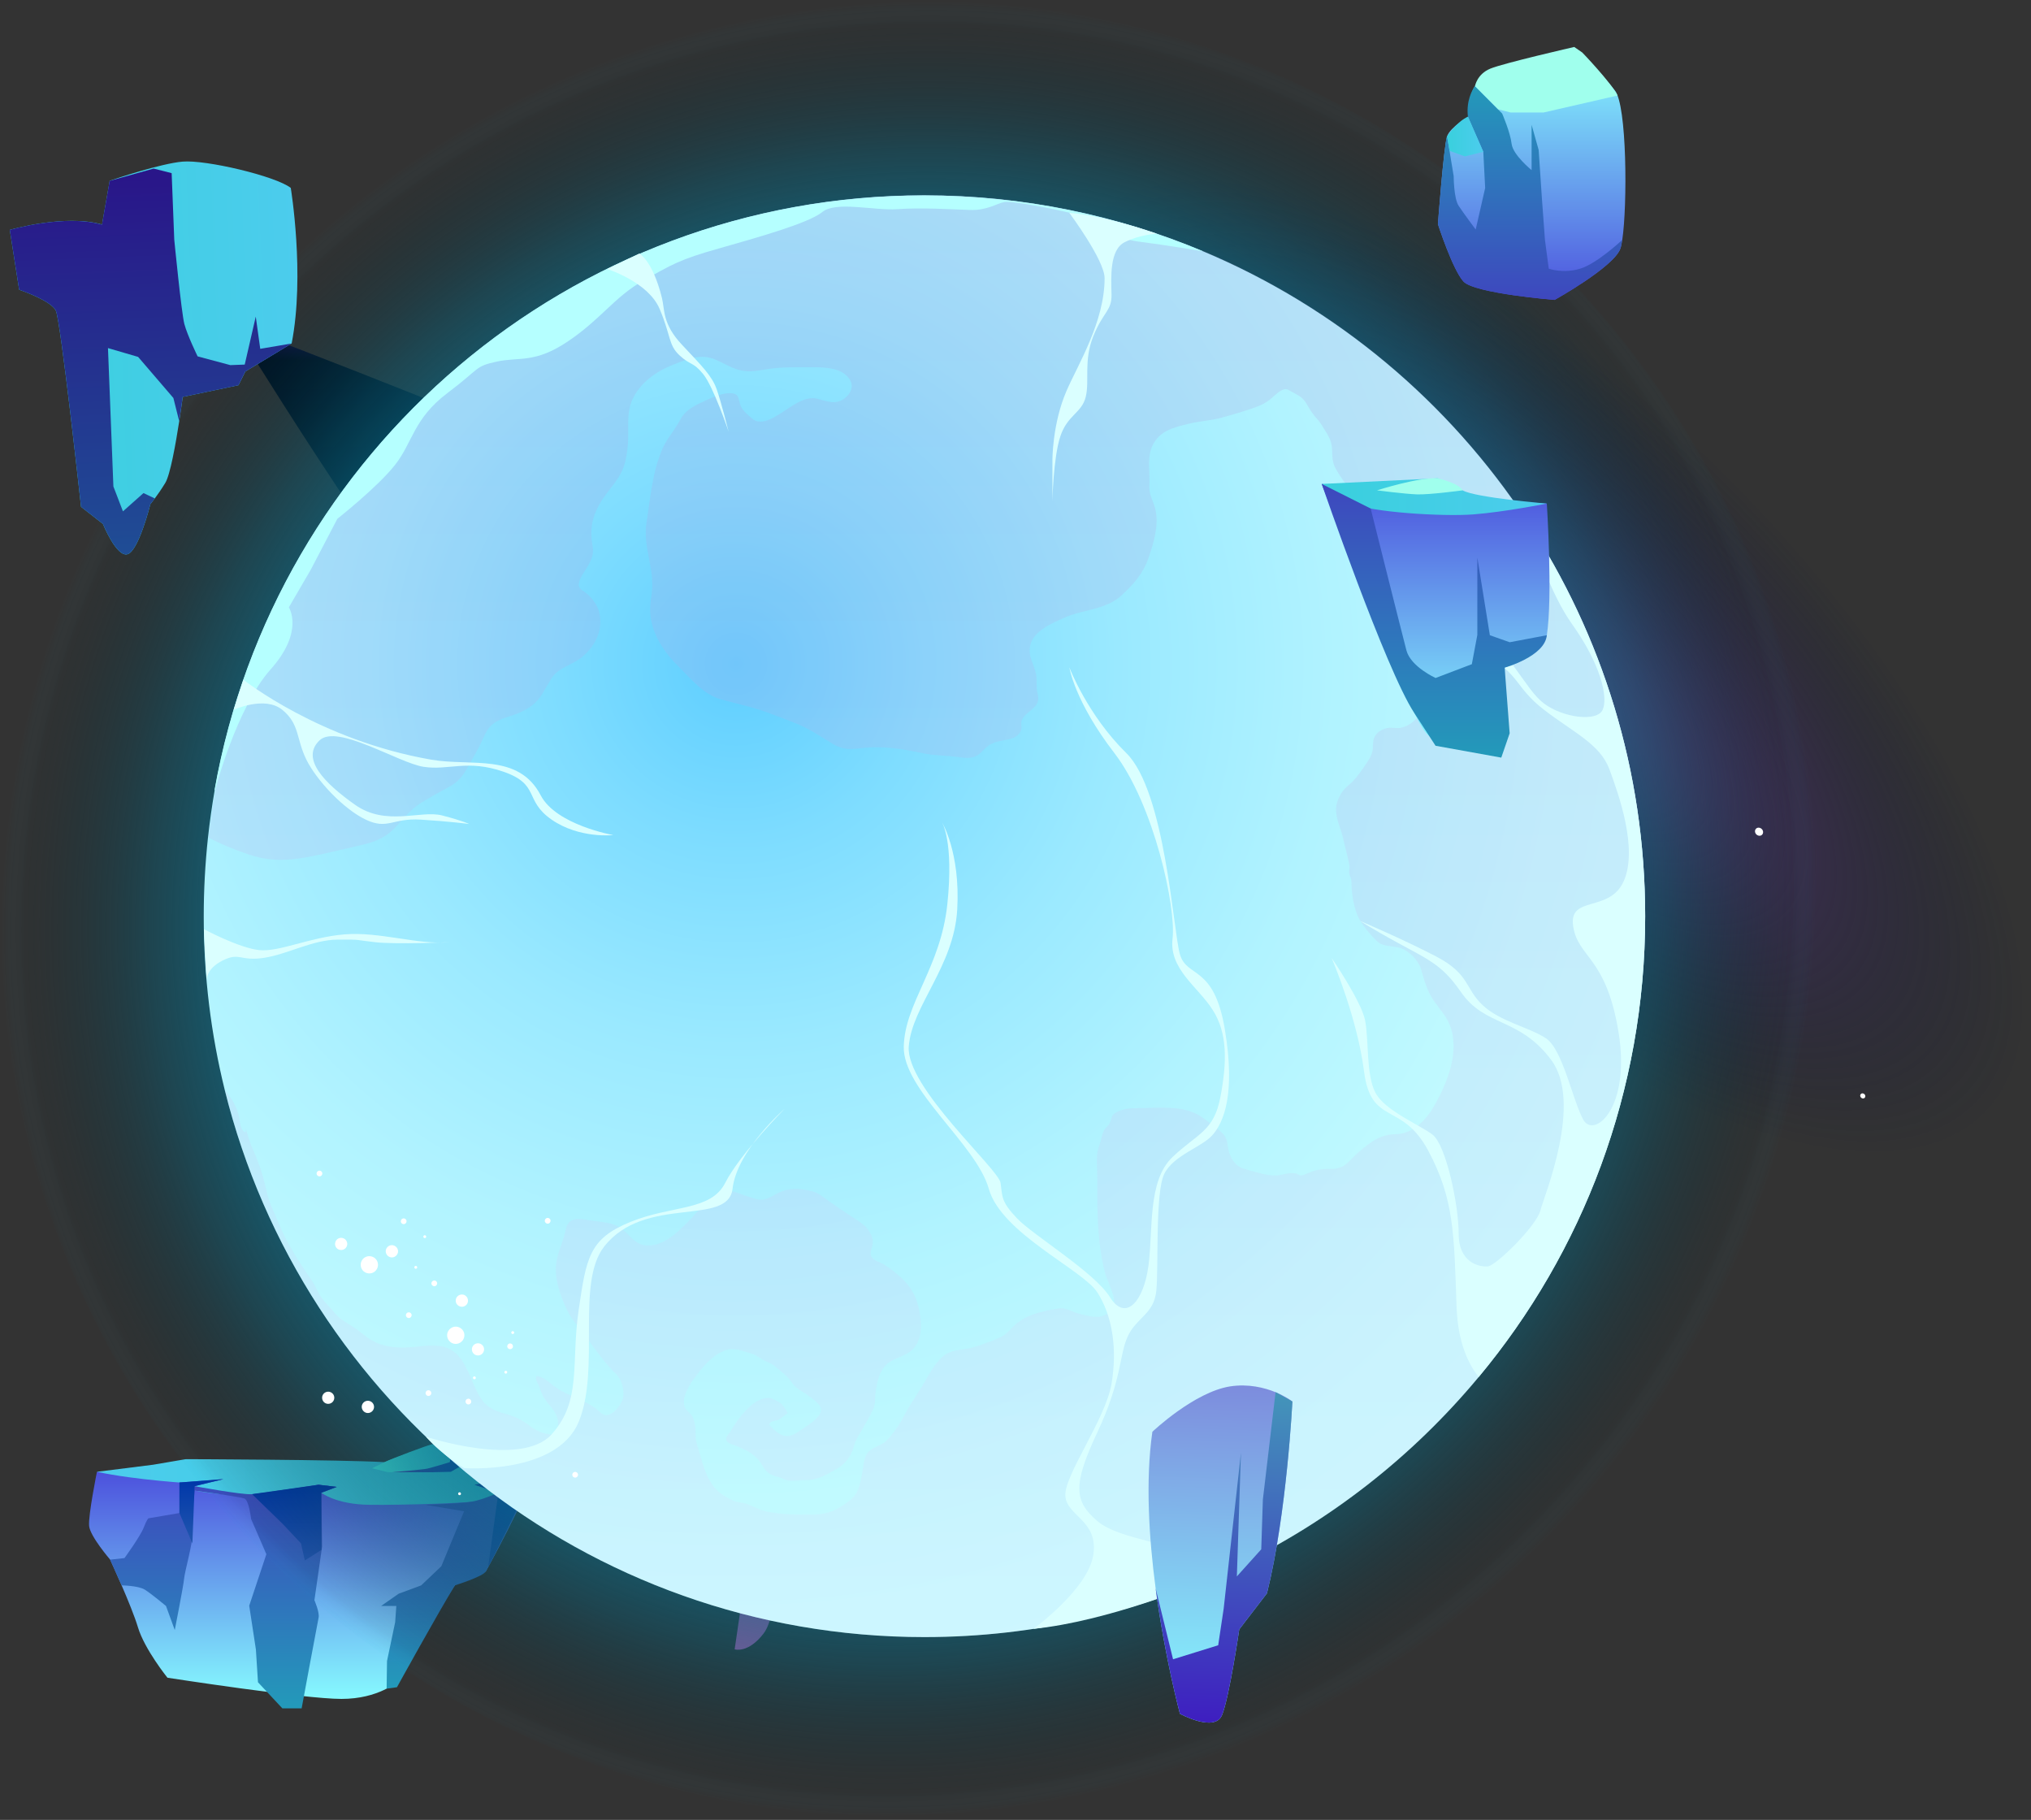 <svg width="692" height="620" viewBox="0 0 692 620" fill="none" xmlns="http://www.w3.org/2000/svg">
<rect x="0" y="0" width="692" height="620" fill="#333333" stroke="none"/>
<path fill-rule="evenodd" clip-rule="evenodd" d="M33.033 501.407C33.033 501.407 30.016 516.304 30.363 519.858C30.71 523.411 37.522 531.317 37.522 531.317C37.522 531.317 44.713 546.792 46.994 554.361C49.276 561.931 57.055 571.56 57.055 571.56C57.055 571.56 103.617 578.783 116.338 578.783C129.059 578.783 135.482 572.822 135.482 572.822C135.482 572.822 153.438 541.64 155.005 540.095C156.571 538.55 165.528 535.343 165.528 535.343C165.528 535.343 180.078 509.071 181.224 502.143L140.76 503.815L33.033 501.407Z" fill="url(#paint0_linear_125_9107)"/>
<path fill-rule="evenodd" clip-rule="evenodd" d="M33.032 501.407L52.155 499L63.268 497.107C63.268 497.107 115.875 497.244 131.003 498.117C131.003 498.117 143.608 493.018 147.046 492.913C150.483 492.808 157.107 499 157.107 499L181.202 502.143C181.202 502.143 170.195 505.98 161.711 505.812L169.796 508.535C169.796 508.535 167.903 510.122 164.686 511.1C161.48 512.067 137.363 512.782 125.925 512.656C114.476 512.53 109.462 508.535 109.462 508.535L114.708 506.548L108.526 505.812C108.526 505.812 89.802 509.092 82.654 509.313C75.505 509.544 66.337 507.799 66.337 507.799L65.654 505.36C65.654 505.371 46.247 504.277 33.032 501.407Z" fill="url(#paint1_linear_125_9107)"/>
<path fill-rule="evenodd" clip-rule="evenodd" d="M61.134 505.055V515.453L50.579 517.25C50.579 517.25 50.116 517.461 48.949 520.446C47.782 523.432 42.41 530.802 42.41 530.802L37.522 531.338L41.443 540.106C41.443 540.106 47.088 540.158 49.338 541.556C51.588 542.955 56.56 547.118 56.56 547.118L59.546 555.307C59.546 555.307 62.532 540.169 62.732 537.782C62.931 535.396 65.833 525.114 65.381 523.379C64.929 521.645 65.56 514.874 65.56 514.874L66.359 507.82C66.359 507.82 81.655 509.891 83.253 510.491C84.851 511.09 85.545 517.461 85.545 517.461L90.759 529.477L84.914 547.023L87.185 561.91L87.9 573.106L96.205 582H102.776C102.776 582 108.158 552.921 108.547 551.123C108.947 549.326 107.128 545.152 107.128 545.152L109.746 526.88L109.493 508.556L114.739 506.569L108.558 505.833C108.558 505.833 89.119 508.745 85.902 509.04C82.685 509.334 66.327 506.306 66.327 506.306L76.136 503.92L61.134 505.055Z" fill="url(#paint2_linear_125_9107)"/>
<path fill-rule="evenodd" clip-rule="evenodd" d="M145.028 512.667L158.137 514.854L156.045 519.858L150.368 533.577L143.514 540.095L135.829 542.944L129.857 547.107H135.04L134.641 552.658L131.865 565.873L131.729 575.282L135.251 574.799C135.251 574.799 149.275 549.389 155.015 540.085C155.015 540.085 164.55 537.141 165.539 535.333C166.527 533.525 180.004 508.346 181.234 502.133L161.743 505.802L169.828 508.525C169.828 508.525 164.14 511.058 160.356 511.658C156.571 512.257 145.028 512.667 145.028 512.667Z" fill="url(#paint3_linear_125_9107)"/>
<path fill-rule="evenodd" clip-rule="evenodd" d="M131.003 498.128L126.767 500.209C126.767 500.209 129.857 500.903 131.645 501.408C133.442 501.902 143.283 501.113 145.028 500.609C146.773 500.104 153.249 498.128 153.249 498.128L153.596 496.099C153.596 496.099 148.76 491.778 147.309 492.009C145.858 492.251 133.558 496.876 131.003 498.128Z" fill="url(#paint4_linear_125_9107)"/>
<path fill-rule="evenodd" clip-rule="evenodd" d="M157.706 499.084L153.606 501.407L147.182 501.565H133.505C133.505 501.565 144.028 500.661 145.605 500.325C147.182 499.978 153.259 498.127 153.259 498.127L153.606 496.098L157.706 499.084Z" fill="url(#paint5_linear_125_9107)"/>
<path fill-rule="evenodd" clip-rule="evenodd" d="M61.134 515.453L65.549 525.808L66.306 506.296L76.115 503.899L61.134 505.055V515.453Z" fill="url(#paint6_linear_125_9107)"/>
<path fill-rule="evenodd" clip-rule="evenodd" d="M161.723 505.812L169.807 508.535L166.317 533.851C166.317 533.851 177.187 513.129 181.214 502.143L161.723 505.812Z" fill="url(#paint7_linear_125_9107)"/>
<path fill-rule="evenodd" clip-rule="evenodd" d="M85.882 509.018L96.185 519.016L102.566 525.808L103.859 531.621L109.568 527.984L109.473 508.535L114.719 506.548L108.537 505.812L85.882 509.018Z" fill="url(#paint8_linear_125_9107)"/>
<path fill-rule="evenodd" clip-rule="evenodd" d="M156.173 222.406C156.173 222.406 219.087 263.535 236.674 278.598C254.262 293.661 312.017 300.383 323.349 304.554C334.653 308.752 361.789 346.423 361.789 346.423C361.789 346.423 377.428 374.299 381.159 394.274C384.918 414.248 435.074 436.856 435.074 436.856L482.65 456.968C482.65 456.968 408.898 374.052 400.667 353.968C392.436 333.857 402.533 315.446 381.132 304.554C359.758 293.661 307.765 276.074 302.359 255.99C296.954 235.878 212.365 165.556 185.559 152.99C158.752 140.424 79.294 110.27 79.294 110.27C79.294 110.27 130.958 194.75 156.173 222.406Z" fill="url(#paint9_linear_125_9107)"/>
<path fill-rule="evenodd" clip-rule="evenodd" d="M254.508 533.133L250.311 561.887C250.311 561.887 254.865 563.397 260.161 556.51C265.456 549.596 264.523 526.932 264.523 526.932C264.523 526.932 257.883 526.411 254.508 533.133Z" fill="#BB61BB"/>
<path fill-rule="evenodd" clip-rule="evenodd" d="M588.997 161.907C674.19 247.1 714.084 345.353 678.086 381.35C642.088 417.348 543.835 377.454 458.642 292.261C373.449 207.069 333.556 108.815 369.553 72.818C405.551 36.82 503.804 76.714 588.997 161.907Z" fill="url(#paint10_radial_125_9107)" fill-opacity="0.8"/>
<path fill-rule="evenodd" clip-rule="evenodd" d="M529.457 89.747C649.852 210.142 649.002 406.154 527.592 527.592C406.182 649.002 210.142 649.852 89.747 529.457C-30.648 409.062 -29.797 213.05 91.613 91.612C213.023 -29.825 409.062 -30.621 529.457 89.747Z" fill="url(#paint11_radial_125_9107)"/>
<path fill-rule="evenodd" clip-rule="evenodd" d="M484.268 140.89C577.939 234.561 577.28 387.057 482.814 481.524C388.347 575.991 235.823 576.649 142.179 482.978C48.508 389.307 49.167 236.811 143.633 142.344C238.073 47.877 390.597 47.219 484.268 140.89Z" fill="url(#paint12_radial_125_9107)"/>
<path fill-rule="evenodd" clip-rule="evenodd" d="M560.544 312.153C560.544 371.83 539.253 426.54 503.831 469.095C458.806 523.229 390.954 557.717 314.98 557.717C199.716 557.717 103.027 478.286 76.55 371.226C71.885 352.294 69.416 332.512 69.416 312.181C69.416 303.154 69.91 294.292 70.843 285.512C71.446 279.997 72.215 274.592 73.147 269.187C93.478 154.06 194.009 66.589 314.98 66.589C348.673 66.589 380.747 73.394 409.968 85.658C409.995 85.658 409.996 85.658 409.996 85.658C455.377 104.727 493.789 137.021 520.486 177.711C545.81 216.315 560.544 262.519 560.544 312.153Z" fill="url(#paint13_radial_125_9107)"/>
<path opacity="0.2" fill-rule="evenodd" clip-rule="evenodd" d="M560.544 312.154C560.544 447.776 450.603 557.718 314.98 557.718C199.716 557.718 103 478.314 76.55 371.226C77.209 372.132 77.867 373.01 78.525 373.915C79.87 375.781 80.666 377.674 81.324 379.842C81.708 381.076 81.653 382.503 82.01 383.655C82.641 385.658 84.287 386.701 83.519 384.314C84.589 386.564 84.836 388.649 85.851 390.844C87.305 394.082 88.458 397.017 89.473 400.447C90.269 403.191 90.79 406.044 91.641 408.76C92.409 411.23 93.698 413.535 94.631 415.977C97.649 423.604 101.929 429.942 106.484 436.664C107.664 438.393 108.35 440.423 109.557 442.097C110.874 443.88 112.575 445.499 114.002 447.255C115.484 449.121 117.788 450.465 119.791 451.7C121.904 452.99 123.687 454.608 125.718 456.008C129.147 458.395 133.455 459.108 137.516 459.081C142.153 459.053 146.707 457.681 151.262 458.861C159.081 460.919 160.097 471.098 164.13 476.86C165.858 479.329 168.712 480.701 171.538 481.469C174.968 482.375 177.711 483.582 180.455 485.722C182.513 487.341 185.312 488.576 187.918 488.685C190.772 488.795 190.141 487.231 190.113 484.817C190.086 481.25 187.589 479.439 185.641 476.64C184.543 475.077 184.187 473.485 183.446 471.757C182.952 470.632 182.293 470.028 182.842 468.739C184.681 468.903 186.546 470.44 187.946 471.592C190.964 474.089 194.777 475.57 198.344 477.189C200.045 477.93 201.417 478.671 202.899 479.768C203.667 480.344 204.765 481.524 205.643 481.908C208.386 483.033 211.679 478.616 212.255 476.394C212.886 473.842 211.871 470.083 210.06 468.299C206.768 465.007 204.051 461.44 201.307 457.654C198.481 453.758 194.86 449.971 192.857 445.581C190.854 441.164 188.988 435.923 189.455 430.985C189.729 427.912 191.046 424.674 192.006 421.766C192.473 420.312 192.774 418.034 193.625 416.772C194.887 414.906 197.768 415.181 199.689 415.538C203.173 416.196 207.728 416.196 210.828 417.952C213.901 419.708 215.877 423.741 219.663 424.235C225.535 425.031 230.72 420.01 234.397 416.278C237.717 412.904 241.75 407.224 246.579 405.88C249.46 405.084 252.121 406.895 254.81 407.608C256.045 407.937 257.307 408.514 258.569 408.678C260.764 408.98 262.465 407.855 264.304 406.84C268.529 404.508 272.343 404.7 276.952 405.907C279.092 406.483 280.519 407.91 282.275 409.117C285.101 411.093 287.927 413.013 290.835 414.906C293.442 416.58 295.857 418.117 296.981 421.107C297.503 422.534 297.53 423.083 297.146 424.619C296.899 425.607 296.378 426.951 296.844 427.967C297.612 429.558 300.082 430.052 301.454 430.93C303.429 432.192 305.322 433.728 307.051 435.292C311.578 439.381 313.197 444.182 313.718 450.081C314.02 453.401 313.471 457.078 311.057 459.602C308.34 462.483 303.621 462.538 301.289 465.638C299.396 468.107 298.683 471.51 298.298 474.555C298.051 476.448 298.326 478.067 297.585 479.906C296.652 482.128 295.226 484.323 294.073 486.436C293.168 488.164 292.015 489.591 291.357 491.429C290.973 492.472 290.726 493.542 290.314 494.585C289.299 497.054 287.269 499.194 284.964 500.484C281.781 502.267 278.626 504.27 274.922 504.188C272.782 504.16 269.928 504.709 267.87 504.215C267.212 504.05 266.746 503.611 266.087 503.419C265.236 503.172 264.578 503.09 263.782 502.788C261.532 501.938 260.846 501.115 259.557 498.974C258.514 497.136 257.362 496.121 255.633 494.914C254.316 494.008 252.78 493.514 251.326 492.774C250.393 492.28 248.801 492.088 248.033 491.374C246.497 489.975 248.39 488.576 249.213 487.149C250.997 484.076 253.384 480.948 256.072 478.643C257.197 477.656 258.514 476.97 259.941 476.531C262.026 475.9 262.987 476.366 264.797 477.299C266.8 478.369 267.294 479.494 268.364 481.387C267.377 482.21 266.087 483.335 264.962 483.802C263.974 484.186 262.328 483.966 262.109 485.42C265.264 488.795 267.843 490.798 272.178 487.643C274.455 485.969 279.806 483.253 279.723 480.098C279.696 478.369 276.403 476.201 275.169 475.269C273.934 474.336 272.507 473.677 271.3 472.689C270.011 471.647 269.38 470.165 268.227 469.04C267.047 467.86 265.511 466.79 264.249 465.611C263.041 464.486 261.779 464.211 260.353 463.471C258.844 462.675 257.801 461.687 256.127 461.166C254.234 460.617 251.408 459.574 249.405 459.629C245.015 459.712 240.762 464.074 238.266 467.284C236.071 470.056 231.982 475.296 233.245 479.165C233.766 480.701 235.302 481.305 235.988 482.649C236.29 483.28 236.619 484.57 236.784 485.228C237.25 487.423 236.674 489.509 237.388 491.704C239.528 498.508 240.653 506.465 247.512 510.032C248.637 510.608 249.487 511.157 250.722 511.541C251.957 511.925 253.384 511.925 254.591 512.391C257.225 513.379 259.228 514.696 262.109 515.135C265.264 515.629 268.364 515.958 271.574 515.958C275.827 515.958 280.272 516.397 284.251 514.504C286.308 513.516 289.134 511.705 290.726 510.059C292.701 508.001 293.031 505.148 293.634 502.486C294.21 500.072 294.1 496.34 296.049 494.447C297.722 492.828 300.274 492.527 302.002 490.826C304.472 488.356 306.694 484.954 308.286 481.854C310.481 477.573 313.416 473.869 315.694 469.671C316.983 467.339 318.904 464.294 320.879 462.428C322.745 460.645 325.379 459.986 327.903 459.712C330.098 459.465 332.485 458.834 334.571 458.065C336.683 457.297 339.043 456.419 341.101 455.459C342.829 454.636 344.174 452.907 345.628 451.563C349.387 448.16 353.53 447.145 358.276 446.185C360.224 445.801 361.541 445.417 363.462 446.02C364.999 446.542 366.48 447.31 368.099 447.667C370.267 448.161 373.093 449.093 375.315 448.435C383.436 446.02 377.867 438.777 376.467 433.427C373.696 422.562 373.861 411.641 373.861 400.529C373.861 397.1 373.285 393.313 374.574 390.103C375.178 388.567 375.342 386.811 376.028 385.329C376.495 384.286 377.702 383.546 378.114 382.558C378.964 380.692 378.47 379.869 380.638 378.799C382.86 377.701 384.726 377.537 387.168 377.537C393.643 377.509 400.887 376.549 406.978 379.156C409.557 380.281 411.615 382.174 413.81 383.82C416.142 385.549 417.953 386.838 418.254 389.939C418.639 393.615 420.312 397.264 424.263 398.307C427.556 399.185 431.15 400.474 434.552 400.474C436.802 400.447 439.052 399.35 441.219 399.706C441.85 399.816 442.646 400.365 443.113 400.42C444.183 400.502 445.308 399.734 446.378 399.35C448.929 398.362 450.877 398.197 453.594 398.225C458.368 398.279 459.767 395.152 463.169 392.298C467.01 389.033 470.276 386.481 475.406 386.399C481.607 386.317 486.162 381.296 488.96 376.247C493.323 368.318 497.466 358.084 493.954 349.167C492.637 345.874 490.113 343.323 488.165 340.387C486.107 337.259 485.174 333.637 484.159 330.125C483.253 327.08 479.934 323.705 476.751 322.854C474.062 322.141 471.126 322.607 469.013 320.522C467.065 318.574 464.761 315.913 463.361 313.526C461.304 310.014 460.48 304.471 460.453 300.465C460.453 299.121 460.096 298.929 459.795 297.886C459.493 296.899 459.959 295.801 459.767 294.786C459.246 291.878 458.34 288.942 457.709 285.951C457.023 282.659 455.075 278.927 455.212 275.525C455.322 272.836 456.941 269.598 458.999 267.925C461.413 266.004 463.169 263.59 464.925 261.011C465.858 259.639 466.764 258.404 467.34 256.867C467.943 255.276 467.669 254.041 467.916 252.423C468.3 250.008 470.33 248.499 472.663 248.033C474.117 247.731 475.626 248.197 477.107 247.978C479.248 247.594 481.278 246.304 482.65 244.685C485.778 240.981 485.092 235 484.927 230.418C484.763 225.424 481.443 223.12 478.918 219.333C476.559 215.739 475.544 210.252 478.37 206.52C479.495 205.066 481.141 204.078 481.744 202.13C482.375 200.1 481.113 197.191 480.29 195.326C478.671 191.841 476.422 188.823 473.76 186.107C472.525 184.872 472.361 183.665 471.62 182.128C470.687 180.208 469.452 178.589 468.602 176.613C467.861 174.94 467.175 173.787 465.94 172.525C465.227 171.812 464.925 171.044 464.267 170.303C462.566 168.327 460.179 167.285 458.615 165.062C457.353 163.279 455.871 161.166 454.856 159.191C453.841 157.16 453.95 155.048 453.841 152.853C453.703 149.725 452.14 147.804 450.63 145.28C449.945 144.155 449.368 143.387 448.435 142.344C446.899 140.67 445.966 138.86 444.786 136.966C443.607 135.101 441.494 134.223 439.71 133.262C438.86 132.796 438.64 132.412 437.57 132.631C436.281 132.878 434.278 134.689 433.372 135.54C431.095 137.652 428.379 138.558 425.361 139.573C422.48 140.533 419.571 141.356 416.663 142.179C412.849 143.277 408.953 143.414 405.112 144.347C399.926 145.609 395.18 146.679 392.71 151.728C390.927 155.349 391.668 159.685 391.64 163.635C391.64 165.062 391.476 166.516 391.805 167.888C392.244 169.919 393.341 171.784 393.725 173.815C394.85 179.33 393.04 185.091 391.256 190.25C389.473 195.435 386.07 199.222 382.065 202.898C376.824 207.727 368.895 207.645 362.694 210.416C358.496 212.309 352.158 214.888 351.006 219.882C350.155 223.641 352.295 226.11 352.981 229.513C353.42 231.735 352.926 234.095 353.502 236.18C354.243 238.841 353.393 240.268 351.088 242.134C349.908 243.094 348.536 244.054 348.07 245.618C347.795 246.551 348.18 247.484 347.987 248.389C347.658 250.036 346.094 251.188 344.585 251.627C342.061 252.34 339.372 252.34 337.013 253.877C334.872 255.276 333.994 257.444 331.36 257.992C329.303 258.459 327.766 258.047 325.626 257.8C322.059 257.361 318.492 257.444 314.953 256.703C308.725 255.413 302.935 254.316 296.488 254.618C291.412 254.865 288.531 256.236 283.729 253.41C280.684 251.6 277.666 249.569 274.51 247.95C270.889 246.139 266.965 244.85 263.179 243.368C257.444 241.091 251.49 239.884 245.591 238.238C239.583 236.564 235.385 231.214 231.187 227.071C227.044 223.037 223.504 218.044 222.078 212.337C221.145 208.55 221.556 205.862 222.05 202.13C223.175 193.844 218.95 186.271 220.267 178.04C221.639 169.48 222.242 160.755 225.782 152.715C227.346 149.203 229.952 146.46 231.708 143.112C233.546 139.546 237.031 137.982 240.515 136.39C242.985 135.265 246.058 133.866 248.829 133.948C252.313 134.058 251.326 136.143 252.478 138.503C253.329 140.177 254.755 141.274 256.182 142.536C259.118 145.143 263.261 142.536 266.142 140.725C269.489 138.64 274.071 134.799 278.324 135.814C281.589 136.61 284.525 138.009 287.57 135.869C289.601 134.47 291.082 131.836 289.573 129.366C287.049 125.223 281.013 125.086 276.815 125.141C271.821 125.168 266.883 124.949 261.917 125.69C258.844 126.156 255.853 126.869 252.807 126.266C249.46 125.607 246.799 123.824 243.753 122.507C238.65 120.339 234.369 122.315 229.54 124.181C223.669 126.43 217.989 130.436 215.41 136.253C213.243 141.219 214.423 146.569 213.901 151.728C213.682 154.06 213.325 156.584 212.584 158.807C211.432 162.346 208.963 165.145 206.74 168.053C202.762 173.239 200.622 178.671 201.774 185.091C202.268 187.863 202.131 189.317 200.869 191.814C199.881 193.817 197.85 196.204 197.302 198.344C196.725 200.539 198.289 200.895 199.908 202.212C201.829 203.749 203.749 206.438 204.243 208.88C205.533 214.943 202.542 220.705 197.768 224.272C194.613 226.632 190.305 227.482 188.055 230.884C186.875 232.723 185.805 234.643 184.68 236.509C182.87 239.5 180.455 241.173 177.355 242.655C173.925 244.246 170.056 244.521 167.313 247.237C165.721 248.801 165.173 250.31 164.24 252.368C162.786 255.468 161.029 258.377 159.383 261.367C157.792 264.303 156.201 266.279 153.237 267.952C149.78 269.9 146.323 271.656 142.976 273.824C139.381 276.156 137.049 279.558 134.059 282.521C130.574 285.951 126.651 287.103 122.041 288.146C115.264 289.655 108.377 291.521 101.491 292.509C95.454 293.359 90.186 293.002 84.452 291C79.843 289.408 75.37 287.625 71.062 285.375C84.342 162.264 188.577 66.425 315.227 66.425C450.603 66.59 560.544 176.504 560.544 312.154Z" fill="url(#paint14_linear_125_9107)"/>
<path fill-rule="evenodd" clip-rule="evenodd" d="M409.968 85.631C409.31 85.521 398.253 83.628 388.183 82.339C377.757 80.994 379.65 76.632 370.596 74.053C361.541 71.474 344.997 68.373 342.28 68.812C339.591 69.279 336.381 71.748 330.427 71.528C324.501 71.309 313.636 70.678 305.789 71.254C297.914 71.83 284.827 68.401 280.162 72.242C275.471 76.056 257.965 80.939 244.85 84.671C231.735 88.347 228.745 90.158 218.977 95.728C209.237 101.298 204.929 108.569 193.57 116.251C182.211 123.934 176.806 121.519 169.233 123.193C161.66 124.839 163.828 125.333 152.387 133.948C140.973 142.564 140.561 150.767 134.69 158.258C128.845 165.776 114.935 176.751 114.935 176.751L105.908 194.036L98.417 206.904C98.417 206.904 103.795 215.08 92.189 228.058C80.611 241.036 73.257 269.242 73.257 269.242L73.093 269.159C93.424 154.032 193.954 66.562 314.925 66.562C348.673 66.59 380.748 73.367 409.968 85.631Z" fill="#B5FFFF"/>
<path fill-rule="evenodd" clip-rule="evenodd" d="M352.104 554.919C352.104 554.919 370.761 541.392 372.517 529.677C374.273 517.961 363.6 516.616 362.996 509.73C362.365 502.815 376.715 483.554 378.745 471.29C380.776 459.025 378.855 447.968 373.861 440.258C368.868 432.521 341.156 420.174 336.903 405.001C332.623 389.801 307.573 371.336 307.93 356.52C308.286 341.703 320.496 329.631 322.773 308.065C325.05 286.5 320.907 280.024 320.907 280.024C320.907 280.024 327.245 290.368 326.148 309.794C325.078 329.247 310.673 342.664 309.631 356.52C308.561 370.348 340.251 398.252 340.909 402.971C341.568 407.663 340.991 409.282 346.561 415.098C352.131 420.915 372.874 433.399 378.169 441.905C383.492 450.41 389.693 443.469 391.312 431.122C392.93 418.775 390.955 402.285 399.515 394.164C408.076 386.042 413.618 385.493 415.841 373.613C418.063 361.733 418.282 352.02 413.179 344.036C408.076 336.051 398.281 330.18 399.515 319.726C400.777 309.273 393.205 274.098 379.678 256.538C366.152 238.978 364.341 227.345 364.341 227.345C364.341 227.345 370.487 243.533 383.739 256.538C396.991 269.516 399.68 316.845 402.012 325.076C404.372 333.335 413.618 328.479 417.322 350.648C421.026 372.817 416.911 382.366 413.152 386.646C409.393 390.926 399.845 393.505 396.689 399.925C393.534 406.318 394.796 431.835 393.973 439.792C393.15 447.749 387.141 448.874 384.205 455.349C381.269 461.824 382.34 470 373.834 488.082C365.328 506.163 366.124 511.486 373.834 518.153C381.544 524.82 402.259 525.698 403.933 530.527C405.606 535.356 397.458 539.636 397.979 541.447C398.5 543.231 408.378 539.444 408.378 539.444C408.378 539.444 377.758 552.312 352.104 554.919Z" fill="#DAFFFF"/>
<path fill-rule="evenodd" clip-rule="evenodd" d="M145.116 489.454C145.116 489.454 177.52 500.154 187.918 488.685C198.317 477.189 194.503 464.513 197.137 446.487C199.771 428.488 200.649 422.04 214.807 416.278C228.937 410.516 242.217 412.657 247.128 402.916C252.039 393.204 267.377 377.701 267.377 377.701C267.377 377.701 251.107 391.832 249.597 404.947C248.088 418.062 219.746 406.895 205.835 424.702C196.122 437.158 204.655 466.379 197.165 484.405C189.674 502.431 158.149 500.154 158.149 500.154C158.149 500.154 150.768 495.874 145.116 489.454Z" fill="#DAFFFF"/>
<path fill-rule="evenodd" clip-rule="evenodd" d="M560.544 312.154C560.544 371.83 539.253 426.54 503.831 469.095C500.319 464.76 496.752 457.435 496.286 445.362C495.408 420.586 495.545 408.596 486.546 391.859C477.519 375.15 467.147 383.601 464.76 365.026C462.483 347.054 454.224 327.546 453.703 326.339C454.416 327.354 463.773 341.21 465.09 347.493C466.434 354.051 465.391 366.041 468.602 372.187C471.757 378.333 483.473 383.052 488.082 386.536C492.664 390.021 496.999 410.379 496.999 420.339C496.999 430.299 504.188 431.698 506.959 431.424C509.73 431.15 523.504 417.678 524.848 412.355C526.22 407.087 539.445 375.589 528.47 361.02C517.55 346.451 505.999 349.935 497.74 337.918C489.454 325.927 484.433 326.723 463.279 313.69C464.952 314.404 478.781 320.33 489.426 325.9C500.786 331.854 499.139 336.765 505.121 342.39C511.075 348.042 521.089 349.963 526.769 353.749C532.421 357.535 535.768 374.601 539.39 381.351C542.984 388.1 555.688 377.729 551.49 351.801C547.319 325.873 537.661 326.366 536.015 315.584C534.341 304.828 548.444 311.139 553.273 300.109C558.102 289.107 551.545 270.641 548.334 262.026C545.124 253.438 536.097 249.542 526 241.75C515.931 233.93 518.098 229.732 505.368 222.653C495.49 217.138 483.747 215.794 479.028 215.465C484.57 215.712 499.359 216.645 506.136 218.812C514.559 221.528 519.58 234.781 526 239.61C532.393 244.493 544.219 246.112 546.085 241.75C548.005 237.36 545.207 226.028 535.603 212.584C528.305 202.377 522.708 185.229 520.458 177.629C545.81 216.315 560.544 262.52 560.544 312.154Z" fill="#DAFFFF"/>
<path fill-rule="evenodd" clip-rule="evenodd" d="M69.471 316.543C69.471 316.543 81.488 322.991 88.348 323.677C95.207 324.363 105.359 319.342 117.321 318.327C129.284 317.312 142.481 321.976 153.182 320.988C153.182 320.988 135.046 321.784 127.83 320.988C120.614 320.193 123.577 320.055 115.017 320.11C106.456 320.165 98.06 325.076 89.966 326.311C81.845 327.573 81.735 324.308 75.918 327.189C70.102 330.098 70.404 333.966 70.404 333.966C70.404 333.966 69.498 318.985 69.471 316.543Z" fill="#DAFFFF"/>
<path fill-rule="evenodd" clip-rule="evenodd" d="M82.943 231.57C82.943 231.57 108.871 252.23 147.009 258.815C160.673 261.175 176.669 256.456 184.241 270.97C189.509 281.067 208.963 284.497 208.963 284.497C208.963 284.497 197.411 285.786 187.946 279.229C178.48 272.671 184.077 267.266 171.62 262.931C159.164 258.596 152.853 262.574 144.293 261.23C135.732 259.885 114.907 246.523 108.899 252.203C102.341 258.404 110.49 266.772 121.026 274.208C131.562 281.616 143.332 275.909 150.631 277.802C157.929 279.695 159.822 280.71 159.822 280.71C159.822 280.71 153.182 279.832 143.387 279.229C133.592 278.625 132.138 282.796 124.62 279.229C117.102 275.662 107.911 265.922 104.371 258.76C100.86 251.599 102.149 246.688 96.168 241.804C90.186 236.948 79.623 241.804 79.623 241.804L82.943 231.57Z" fill="#DAFFFF"/>
<path fill-rule="evenodd" clip-rule="evenodd" d="M364.313 72.489C364.313 72.489 376.358 88.622 376.358 94.768C376.358 109.666 367.221 124.29 363.352 133.235C358.496 144.484 358.578 156.886 358.578 156.886V170.851C358.578 170.851 358.853 155.898 361.295 148.6C363.736 141.301 368.593 140.725 369.937 135.183C371.282 129.668 369.142 122.918 372.516 114.523C375.891 106.127 378.882 105.935 378.717 100.2C378.58 94.493 378.004 85.165 383.162 82.531C388.32 79.897 394.137 79.622 394.137 79.622C394.137 79.622 377.894 73.723 364.313 72.489Z" fill="#DAFFFF"/>
<path fill-rule="evenodd" clip-rule="evenodd" d="M217.825 86.372C217.825 86.372 222.352 88.677 225.534 101.49C226.522 105.496 225.644 110.353 232.394 117.486C239.116 124.647 242.573 128.022 244.192 132.632C245.811 137.241 248.253 147.036 248.253 147.036C248.253 147.036 243.122 131.809 239.61 127.473C236.098 123.138 235.275 124.565 231.488 121.026C227.702 117.486 228.635 114.413 224.739 105.222C220.815 96.003 206.85 91.64 206.85 91.64L217.825 86.372Z" fill="#DAFFFF"/>
<path fill-rule="evenodd" clip-rule="evenodd" d="M600.247 282.412C600.823 282.96 600.878 283.838 600.384 284.36C599.89 284.881 599.012 284.826 598.436 284.277C597.86 283.729 597.805 282.851 598.299 282.329C598.793 281.808 599.671 281.863 600.247 282.412Z" fill="white"/>
<path fill-rule="evenodd" clip-rule="evenodd" d="M635.256 372.763C635.613 373.119 635.668 373.668 635.338 373.997C635.009 374.327 634.46 374.299 634.104 373.942C633.747 373.586 633.692 373.037 634.021 372.708C634.323 372.379 634.872 372.406 635.256 372.763Z" fill="white"/>
<path fill-rule="evenodd" clip-rule="evenodd" d="M115.566 425.744C114.468 425.387 113.892 424.18 114.276 423.11C114.633 422.012 115.84 421.436 116.91 421.82C118.008 422.177 118.584 423.384 118.2 424.454C117.843 425.524 116.663 426.101 115.566 425.744Z" fill="white"/>
<path fill-rule="evenodd" clip-rule="evenodd" d="M128.49 429.585C129.203 431.04 128.599 432.823 127.145 433.536C125.691 434.25 123.908 433.646 123.194 432.192C122.481 430.738 123.085 428.954 124.539 428.241C125.993 427.528 127.776 428.131 128.49 429.585Z" fill="white"/>
<path fill-rule="evenodd" clip-rule="evenodd" d="M127.227 478.369C127.748 479.412 127.309 480.646 126.267 481.167C125.224 481.689 123.989 481.25 123.468 480.207C122.947 479.165 123.386 477.93 124.428 477.409C125.471 476.915 126.733 477.354 127.227 478.369Z" fill="white"/>
<path fill-rule="evenodd" clip-rule="evenodd" d="M175.133 453.757C175.242 454.004 175.16 454.306 174.913 454.416C174.666 454.526 174.364 454.443 174.255 454.196C174.145 453.95 174.227 453.648 174.474 453.538C174.721 453.428 174.996 453.51 175.133 453.757Z" fill="white"/>
<path fill-rule="evenodd" clip-rule="evenodd" d="M187.48 415.455C187.727 415.949 187.507 416.525 187.041 416.772C186.547 417.019 185.971 416.8 185.724 416.333C185.477 415.839 185.696 415.263 186.163 415.016C186.629 414.769 187.233 414.961 187.48 415.455Z" fill="white"/>
<path fill-rule="evenodd" clip-rule="evenodd" d="M109.722 399.35C109.969 399.844 109.749 400.42 109.283 400.667C108.789 400.914 108.213 400.694 107.966 400.228C107.719 399.734 107.938 399.158 108.405 398.911C108.899 398.664 109.475 398.856 109.722 399.35Z" fill="white"/>
<path fill-rule="evenodd" clip-rule="evenodd" d="M135.404 425.36C135.925 426.403 135.486 427.638 134.443 428.159C133.401 428.68 132.166 428.241 131.645 427.199C131.123 426.156 131.562 424.921 132.605 424.4C133.648 423.906 134.882 424.345 135.404 425.36Z" fill="white"/>
<path fill-rule="evenodd" clip-rule="evenodd" d="M140.151 447.612C140.398 448.106 140.178 448.682 139.712 448.929C139.218 449.176 138.641 448.957 138.395 448.49C138.148 447.996 138.367 447.42 138.834 447.173C139.327 446.926 139.904 447.146 140.151 447.612Z" fill="white"/>
<path fill-rule="evenodd" clip-rule="evenodd" d="M148.848 436.774C149.095 437.267 148.875 437.844 148.409 438.09C147.915 438.337 147.339 438.118 147.092 437.652C146.845 437.158 147.064 436.581 147.531 436.334C148.025 436.088 148.601 436.28 148.848 436.774Z" fill="white"/>
<path fill-rule="evenodd" clip-rule="evenodd" d="M145.171 421.08C145.281 421.327 145.198 421.629 144.951 421.738C144.704 421.848 144.403 421.766 144.293 421.519C144.183 421.272 144.265 420.97 144.512 420.86C144.759 420.751 145.061 420.86 145.171 421.08Z" fill="white"/>
<path fill-rule="evenodd" clip-rule="evenodd" d="M142.098 431.534C142.207 431.78 142.125 432.082 141.878 432.192C141.631 432.302 141.329 432.219 141.22 431.973C141.11 431.726 141.192 431.424 141.439 431.314C141.686 431.204 141.988 431.287 142.098 431.534Z" fill="white"/>
<path fill-rule="evenodd" clip-rule="evenodd" d="M138.421 415.62C138.668 416.114 138.449 416.69 137.982 416.937C137.488 417.184 136.912 416.964 136.665 416.498C136.418 416.004 136.638 415.428 137.104 415.181C137.598 414.934 138.174 415.126 138.421 415.62Z" fill="white"/>
<path fill-rule="evenodd" clip-rule="evenodd" d="M155.295 443.387C155.13 442.234 155.926 441.192 157.078 441.027C158.231 440.863 159.273 441.658 159.438 442.811C159.603 443.963 158.807 445.006 157.655 445.17C156.502 445.307 155.432 444.512 155.295 443.387Z" fill="white"/>
<path fill-rule="evenodd" clip-rule="evenodd" d="M157.627 456.666C156.639 457.956 154.801 458.23 153.511 457.242C152.222 456.255 151.948 454.416 152.935 453.127C153.923 451.837 155.761 451.563 157.051 452.551C158.368 453.511 158.615 455.349 157.627 456.666Z" fill="white"/>
<path fill-rule="evenodd" clip-rule="evenodd" d="M113.481 477.436C112.795 478.341 111.478 478.533 110.573 477.847C109.668 477.162 109.475 475.845 110.161 474.939C110.847 474.034 112.164 473.842 113.07 474.528C114.003 475.213 114.167 476.53 113.481 477.436Z" fill="white"/>
<path fill-rule="evenodd" clip-rule="evenodd" d="M156.969 509.181C156.804 509.401 156.502 509.428 156.283 509.264C156.063 509.099 156.036 508.797 156.201 508.578C156.365 508.358 156.667 508.331 156.886 508.495C157.079 508.66 157.133 508.962 156.969 509.181Z" fill="white"/>
<path fill-rule="evenodd" clip-rule="evenodd" d="M196.753 503.007C196.424 503.446 195.821 503.529 195.382 503.199C194.943 502.87 194.86 502.267 195.189 501.828C195.519 501.389 196.122 501.306 196.561 501.636C197 501.965 197.083 502.596 196.753 503.007Z" fill="white"/>
<path fill-rule="evenodd" clip-rule="evenodd" d="M164.514 460.946C163.828 461.851 162.511 462.043 161.605 461.357C160.7 460.671 160.508 459.354 161.194 458.449C161.879 457.543 163.196 457.351 164.102 458.037C165.035 458.723 165.199 460.013 164.514 460.946Z" fill="white"/>
<path fill-rule="evenodd" clip-rule="evenodd" d="M146.762 475.186C146.433 475.625 145.829 475.708 145.39 475.378C144.951 475.049 144.869 474.446 145.198 474.007C145.528 473.568 146.131 473.485 146.57 473.814C147.009 474.144 147.091 474.747 146.762 475.186Z" fill="white"/>
<path fill-rule="evenodd" clip-rule="evenodd" d="M160.372 478.067C160.042 478.506 159.439 478.588 159 478.259C158.561 477.93 158.478 477.326 158.808 476.887C159.137 476.448 159.741 476.366 160.18 476.695C160.591 477.024 160.701 477.655 160.372 478.067Z" fill="white"/>
<path fill-rule="evenodd" clip-rule="evenodd" d="M172.718 467.779C172.553 467.998 172.251 468.026 172.032 467.861C171.812 467.696 171.785 467.394 171.95 467.175C172.114 466.955 172.416 466.928 172.636 467.093C172.855 467.23 172.882 467.559 172.718 467.779Z" fill="white"/>
<path fill-rule="evenodd" clip-rule="evenodd" d="M162.018 469.699C161.853 469.918 161.551 469.946 161.332 469.781C161.112 469.616 161.085 469.315 161.249 469.095C161.414 468.876 161.716 468.848 161.935 469.013C162.127 469.177 162.182 469.507 162.018 469.699Z" fill="white"/>
<path fill-rule="evenodd" clip-rule="evenodd" d="M174.584 459.245C174.254 459.684 173.651 459.766 173.212 459.437C172.773 459.108 172.69 458.504 173.02 458.065C173.349 457.626 173.952 457.544 174.391 457.873C174.83 458.203 174.913 458.834 174.584 459.245Z" fill="white"/>
<path fill-rule="evenodd" clip-rule="evenodd" d="M3.334 78.315L6.522 98.701C6.522 98.701 17.344 102.325 19.022 105.832C20.7 109.355 27.612 172.66 27.612 172.66L35.079 178.499C35.079 178.499 39.76 190.093 43.535 188.784C47.31 187.492 51.236 171.737 51.236 171.737C51.236 171.737 51.824 171.05 52.746 169.808C53.669 168.566 54.944 166.771 56.303 164.539C57.998 161.805 59.877 151.15 61.069 143.466C61.79 138.785 62.26 135.211 62.26 135.211L81.253 131.234L83.602 126.553L99.374 117.006C103.954 93.567 99.072 64.02 99.072 64.02C93.904 59.976 70.079 54.356 62.193 55.06C54.777 55.715 39.441 60.866 37.579 61.52L37.377 61.57L34.76 76.486C22.143 72.829 3.334 78.315 3.334 78.315Z" fill="url(#paint15_linear_125_9107)"/>
<path fill-rule="evenodd" clip-rule="evenodd" d="M3.334 78.315L6.522 98.701C6.522 98.701 17.344 102.325 19.022 105.832C20.7 109.355 27.612 172.66 27.612 172.66L35.079 178.499C35.079 178.499 39.76 190.093 43.535 188.784C47.31 187.493 51.236 171.738 51.236 171.738C51.236 171.738 51.824 171.05 52.746 169.808L48.887 167.979L41.891 174.204L38.636 165.731L36.79 118.584L47.059 121.587L59.072 135.58L61.052 143.483C61.773 138.802 62.243 135.228 62.243 135.228L81.236 131.251L83.585 126.57L99.357 117.023L88.669 118.835L87.142 107.862L83.384 124.204L78.484 124.389L67.327 121.402C67.327 121.402 63.82 114.204 62.813 110.379C61.807 106.537 59.374 81.638 59.374 81.638L58.485 58.987L52.344 57.426L37.562 61.554L37.361 61.604L34.743 76.52C22.143 72.829 3.334 78.315 3.334 78.315Z" fill="url(#paint16_linear_125_9107)"/>
<path fill-rule="evenodd" clip-rule="evenodd" d="M527.033 171.559C527.033 171.559 529.081 203.276 527.033 216.41C527.033 216.41 524.365 224.076 512.697 227.421V252.674C512.697 252.674 492.686 257.183 485.94 249.818C479.195 242.434 450.353 164.87 450.353 164.87L485.151 168.703L527.033 171.559Z" fill="url(#paint17_linear_125_9107)"/>
<path fill-rule="evenodd" clip-rule="evenodd" d="M527.033 171.559C527.033 171.559 502.456 169.511 498.36 167.05L489.943 162.954L450.353 164.87C450.353 164.87 455.727 168.703 461.063 171.559C466.399 174.434 491.389 176.069 502.043 175.242C512.697 174.415 527.033 171.559 527.033 171.559Z" fill="url(#paint18_linear_125_9107)"/>
<path fill-rule="evenodd" clip-rule="evenodd" d="M527.033 216.41L514.388 218.796L507.624 216.41L503.358 189.954V216.297L501.479 226.274L489.135 230.972C489.135 230.972 480.679 227.176 479.195 221.558C477.711 215.94 467.019 173.25 467.019 173.25L450.334 164.87C450.334 164.87 472.149 228.153 481.863 242.885L489.116 254.064L511.513 258.104L514.369 249.818L512.659 227.439C512.697 227.421 526.357 223.663 527.033 216.41Z" fill="url(#paint19_linear_125_9107)"/>
<path fill-rule="evenodd" clip-rule="evenodd" d="M498.342 167.05C498.342 167.05 486.974 168.59 482.709 168.421C478.444 168.252 469.18 167.05 469.18 167.05C469.18 167.05 483.46 162.465 489.943 162.953C489.943 162.953 497.083 164.607 498.342 167.05Z" fill="#A0FFED"/>
<path fill-rule="evenodd" clip-rule="evenodd" d="M489.923 76.352C489.923 76.352 494.921 91.816 498.623 95.893C502.324 99.971 529.701 102.169 529.701 102.169C529.701 102.169 549.618 91.083 552.041 84.808C552.304 84.15 552.53 83.098 552.718 81.745C552.737 81.726 552.737 81.726 552.737 81.726C554.503 70.076 554.371 35.729 550.2 30.806C550.2 30.806 542.778 21.186 537.893 18.405C533.026 15.643 508.374 24.512 504.241 27.462C503.583 27.931 503.019 28.589 502.568 29.322C502.568 29.322 502.493 29.416 502.381 29.604C500.22 33.362 500.182 39.28 500.182 39.731C500.182 39.75 500.182 39.75 500.182 39.769C500.182 39.769 494.188 43.358 493.098 46.326L493.042 46.477C491.896 50.122 489.923 76.352 489.923 76.352Z" fill="url(#paint20_linear_125_9107)"/>
<path fill-rule="evenodd" clip-rule="evenodd" d="M489.924 76.352C489.924 76.352 494.922 91.816 498.624 95.894C502.325 99.971 529.701 102.169 529.701 102.169C529.701 102.169 549.618 91.083 552.042 84.808C552.305 84.15 552.531 83.098 552.719 81.745C552.211 82.215 544 89.843 538.401 91.534C532.614 93.301 527.691 91.534 527.691 91.534L526.395 81.726L525.324 67.145L524.253 51.099L521.847 42.531V57.957C521.847 57.957 515.478 52.809 515.027 48.976C514.595 45.105 511.814 38.679 511.814 38.679L502.532 29.341C502.532 29.341 502.457 29.435 502.344 29.623C501.649 30.656 499.507 34.376 500.145 39.75C500.145 39.769 500.145 39.769 500.145 39.788L505.388 51.738L506.027 64.045L502.795 78.194C502.795 78.194 498.717 72.726 497.008 70.152C495.298 67.596 495.298 60.024 495.298 60.024L493.043 46.327L492.987 46.477C491.897 50.122 489.924 76.352 489.924 76.352Z" fill="url(#paint21_linear_125_9107)"/>
<path fill-rule="evenodd" clip-rule="evenodd" d="M551.139 32.535L525.942 38.322H514.687L510.44 37.232L502.568 29.322C502.568 29.322 503.225 25.263 507.772 23.384C512.319 21.505 536.37 16 536.37 16L539.095 17.879C539.113 17.86 548.865 28.044 551.139 32.535Z" fill="#A0FFED"/>
<path fill-rule="evenodd" clip-rule="evenodd" d="M500.164 39.769L505.406 51.719L499.093 53.279L493.907 51.381L493.024 46.477C493.024 46.477 496.425 41.366 500.164 39.769Z" fill="url(#paint22_linear_125_9107)"/>
<path fill-rule="evenodd" clip-rule="evenodd" d="M440.334 477.507C440.334 477.507 438.461 515.654 431.681 542.8L422.237 555.094C422.237 555.094 418.833 578.362 416.354 584.324C413.847 590.286 402.029 583.849 402.029 583.849C402.029 583.849 396.911 564.881 393.745 541.138V541.112C391.476 524.043 390.236 504.495 392.637 487.769C392.637 487.769 406.909 474.209 419.15 472.31C425.402 471.36 430.837 472.758 434.609 474.288L434.741 474.341C437.854 475.66 439.859 477.085 440.255 477.401L440.334 477.507Z" fill="url(#paint23_linear_125_9107)"/>
<path fill-rule="evenodd" clip-rule="evenodd" d="M440.335 477.507C440.335 477.507 438.462 515.654 431.682 542.8L422.238 555.094C422.238 555.094 418.835 578.362 416.355 584.324C413.849 590.286 402.03 583.849 402.03 583.849C402.03 583.849 396.912 564.881 393.746 541.138L399.682 565.277L415.062 560.502L416.935 547.971L422.818 494.918L421.42 537.049L429.73 527.816L430.284 510.853L434.61 474.288L434.742 474.341L440.256 477.401L440.335 477.507Z" fill="url(#paint24_linear_125_9107)"/>
<defs>
<linearGradient id="paint0_linear_125_9107" x1="105.766" y1="578.784" x2="105.766" y2="501.41" gradientUnits="userSpaceOnUse">
<stop offset="0.006" stop-color="#86F9FF"/>
<stop offset="1" stop-color="#4C51DD"/>
</linearGradient>
<linearGradient id="paint1_linear_125_9107" x1="33.028" y1="502.795" x2="181.205" y2="502.795" gradientUnits="userSpaceOnUse">
<stop stop-color="#4CCCED"/>
<stop offset="1" stop-color="#39D0DD"/>
</linearGradient>
<linearGradient id="paint2_linear_125_9107" x1="76.117" y1="581.985" x2="76.117" y2="503.901" gradientUnits="userSpaceOnUse">
<stop stop-color="#239ABA"/>
<stop offset="1" stop-color="#3E47BE"/>
</linearGradient>
<linearGradient id="paint3_linear_125_9107" x1="155.529" y1="575.288" x2="155.529" y2="502.145" gradientUnits="userSpaceOnUse">
<stop stop-color="#239ABA"/>
<stop offset="1" stop-color="#3E47BE"/>
</linearGradient>
<linearGradient id="paint4_linear_125_9107" x1="126.764" y1="496.788" x2="153.603" y2="496.788" gradientUnits="userSpaceOnUse">
<stop stop-color="#4CFFED"/>
<stop offset="1" stop-color="#39D0DD"/>
</linearGradient>
<linearGradient id="paint5_linear_125_9107" x1="133.503" y1="498.835" x2="157.702" y2="498.835" gradientUnits="userSpaceOnUse">
<stop stop-color="#514DAE"/>
<stop offset="0.978" stop-color="#0037A9"/>
</linearGradient>
<linearGradient id="paint6_linear_125_9107" x1="68.625" y1="525.812" x2="68.625" y2="503.901" gradientUnits="userSpaceOnUse">
<stop stop-color="#2257AE"/>
<stop offset="0.978" stop-color="#0037A9"/>
</linearGradient>
<linearGradient id="paint7_linear_125_9107" x1="171.463" y1="533.857" x2="171.463" y2="502.145" gradientUnits="userSpaceOnUse">
<stop stop-color="#2257AE"/>
<stop offset="0.978" stop-color="#0037A9"/>
</linearGradient>
<linearGradient id="paint8_linear_125_9107" x1="100.303" y1="531.622" x2="100.303" y2="505.814" gradientUnits="userSpaceOnUse">
<stop stop-color="#2257AE"/>
<stop offset="0.978" stop-color="#0037A9"/>
</linearGradient>
<linearGradient id="paint9_linear_125_9107" x1="280.982" y1="456.983" x2="280.982" y2="110.271" gradientUnits="userSpaceOnUse">
<stop/>
<stop offset="0.964" stop-color="#001122"/>
<stop offset="1" stop-color="#1D1660"/>
</linearGradient>
<radialGradient id="paint10_radial_125_9107" cx="0" cy="0" r="1" gradientUnits="userSpaceOnUse" gradientTransform="translate(523.837 227.092) rotate(-45) scale(92.168 218.174)">
<stop offset="0.141" stop-color="#703E90"/>
<stop offset="1" stop-color="#000A33" stop-opacity="0"/>
</radialGradient>
<radialGradient id="paint11_radial_125_9107" cx="0" cy="0" r="1" gradientUnits="userSpaceOnUse" gradientTransform="translate(309.596 309.609) rotate(-45) scale(310.917 308.272)">
<stop offset="0.212" stop-color="#16CCFF"/>
<stop offset="0.284" stop-color="#15C7F9"/>
<stop offset="0.384" stop-color="#14B9E7"/>
<stop offset="0.498" stop-color="#11A2CA"/>
<stop offset="0.656" stop-color="#0E81A2"/>
<stop offset="0.833" stop-color="#09586E" stop-opacity="0.5"/>
<stop offset="0.974" stop-color="#04262F" stop-opacity="0.08"/>
<stop offset="1" stop-color="#16CCFF" stop-opacity="0"/>
</radialGradient>
<radialGradient id="paint12_radial_125_9107" cx="0" cy="0" r="1" gradientUnits="userSpaceOnUse" gradientTransform="translate(313.212 311.942) rotate(-45) scale(241.903 239.845)">
<stop stop-color="#40CCFF"/>
<stop offset="0.22" stop-color="#3FCAFC"/>
<stop offset="0.356" stop-color="#3DC3F4"/>
<stop offset="0.469" stop-color="#3AB8E5"/>
<stop offset="0.57" stop-color="#34A7D1"/>
<stop offset="0.662" stop-color="#2E92B6"/>
<stop offset="0.748" stop-color="#267896"/>
<stop offset="0.829" stop-color="#1C596F"/>
<stop offset="0.907" stop-color="#103442"/>
<stop offset="0.979" stop-color="#040D10"/>
<stop offset="1"/>
</radialGradient>
<radialGradient id="paint13_radial_125_9107" cx="0" cy="0" r="1" gradientUnits="userSpaceOnUse" gradientTransform="translate(250.223 225.376) scale(508.385 508.384)">
<stop stop-color="#5ECEFF"/>
<stop offset="0.119" stop-color="#7DDCFF"/>
<stop offset="0.258" stop-color="#9AE9FF"/>
<stop offset="0.406" stop-color="#B1F3FF"/>
<stop offset="0.566" stop-color="#C1FAFF"/>
<stop offset="0.747" stop-color="#CAFEFF"/>
<stop offset="0.994" stop-color="#CDFFFF"/>
</radialGradient>
<linearGradient id="paint14_linear_125_9107" x1="315.698" y1="557.716" x2="315.698" y2="66.578" gradientUnits="userSpaceOnUse">
<stop stop-color="#E8DDFF"/>
<stop offset="1" stop-color="#AA8AD8"/>
</linearGradient>
<linearGradient id="paint15_linear_125_9107" x1="102.479" y1="120.025" x2="5.11" y2="123.826" gradientUnits="userSpaceOnUse">
<stop stop-color="#4CCCED"/>
<stop offset="1" stop-color="#39D0DD"/>
</linearGradient>
<linearGradient id="paint16_linear_125_9107" x1="54.891" y1="188.417" x2="49.781" y2="57.514" gradientUnits="userSpaceOnUse">
<stop stop-color="#1F4D95"/>
<stop offset="0.978" stop-color="#291689"/>
</linearGradient>
<linearGradient id="paint17_linear_125_9107" x1="489.15" y1="254.043" x2="489.15" y2="164.86" gradientUnits="userSpaceOnUse">
<stop offset="0.006" stop-color="#86F9FF"/>
<stop offset="1" stop-color="#4C51DD"/>
</linearGradient>
<linearGradient id="paint18_linear_125_9107" x1="527.032" y1="169.2" x2="450.358" y2="169.2" gradientUnits="userSpaceOnUse">
<stop stop-color="#4CCCED"/>
<stop offset="1" stop-color="#39D0DD"/>
</linearGradient>
<linearGradient id="paint19_linear_125_9107" x1="488.695" y1="258.082" x2="488.695" y2="164.86" gradientUnits="userSpaceOnUse">
<stop stop-color="#239ABA"/>
<stop offset="1" stop-color="#3E47BE"/>
</linearGradient>
<linearGradient id="paint20_linear_125_9107" x1="521.869" y1="102.177" x2="521.869" y2="17.867" gradientUnits="userSpaceOnUse">
<stop stop-color="#4C51DD"/>
<stop offset="0.994" stop-color="#86F9FF"/>
</linearGradient>
<linearGradient id="paint21_linear_125_9107" x1="521.326" y1="102.178" x2="521.326" y2="29.319" gradientUnits="userSpaceOnUse">
<stop stop-color="#3E47BE"/>
<stop offset="1" stop-color="#239ABA"/>
</linearGradient>
<linearGradient id="paint22_linear_125_9107" x1="505.414" y1="46.524" x2="493.03" y2="46.524" gradientUnits="userSpaceOnUse">
<stop stop-color="#4CCCED"/>
<stop offset="1" stop-color="#39D0DD"/>
</linearGradient>
<linearGradient id="paint23_linear_125_9107" x1="412.666" y1="586.91" x2="416.491" y2="471.784" gradientUnits="userSpaceOnUse">
<stop offset="0.006" stop-color="#86F9FF"/>
<stop offset="1" stop-color="#7D8CDD"/>
</linearGradient>
<linearGradient id="paint24_linear_125_9107" x1="414.471" y1="586.97" x2="418.231" y2="473.784" gradientUnits="userSpaceOnUse">
<stop stop-color="#3E1EC0"/>
<stop offset="1" stop-color="#4395BA"/>
</linearGradient>
</defs>
</svg>
